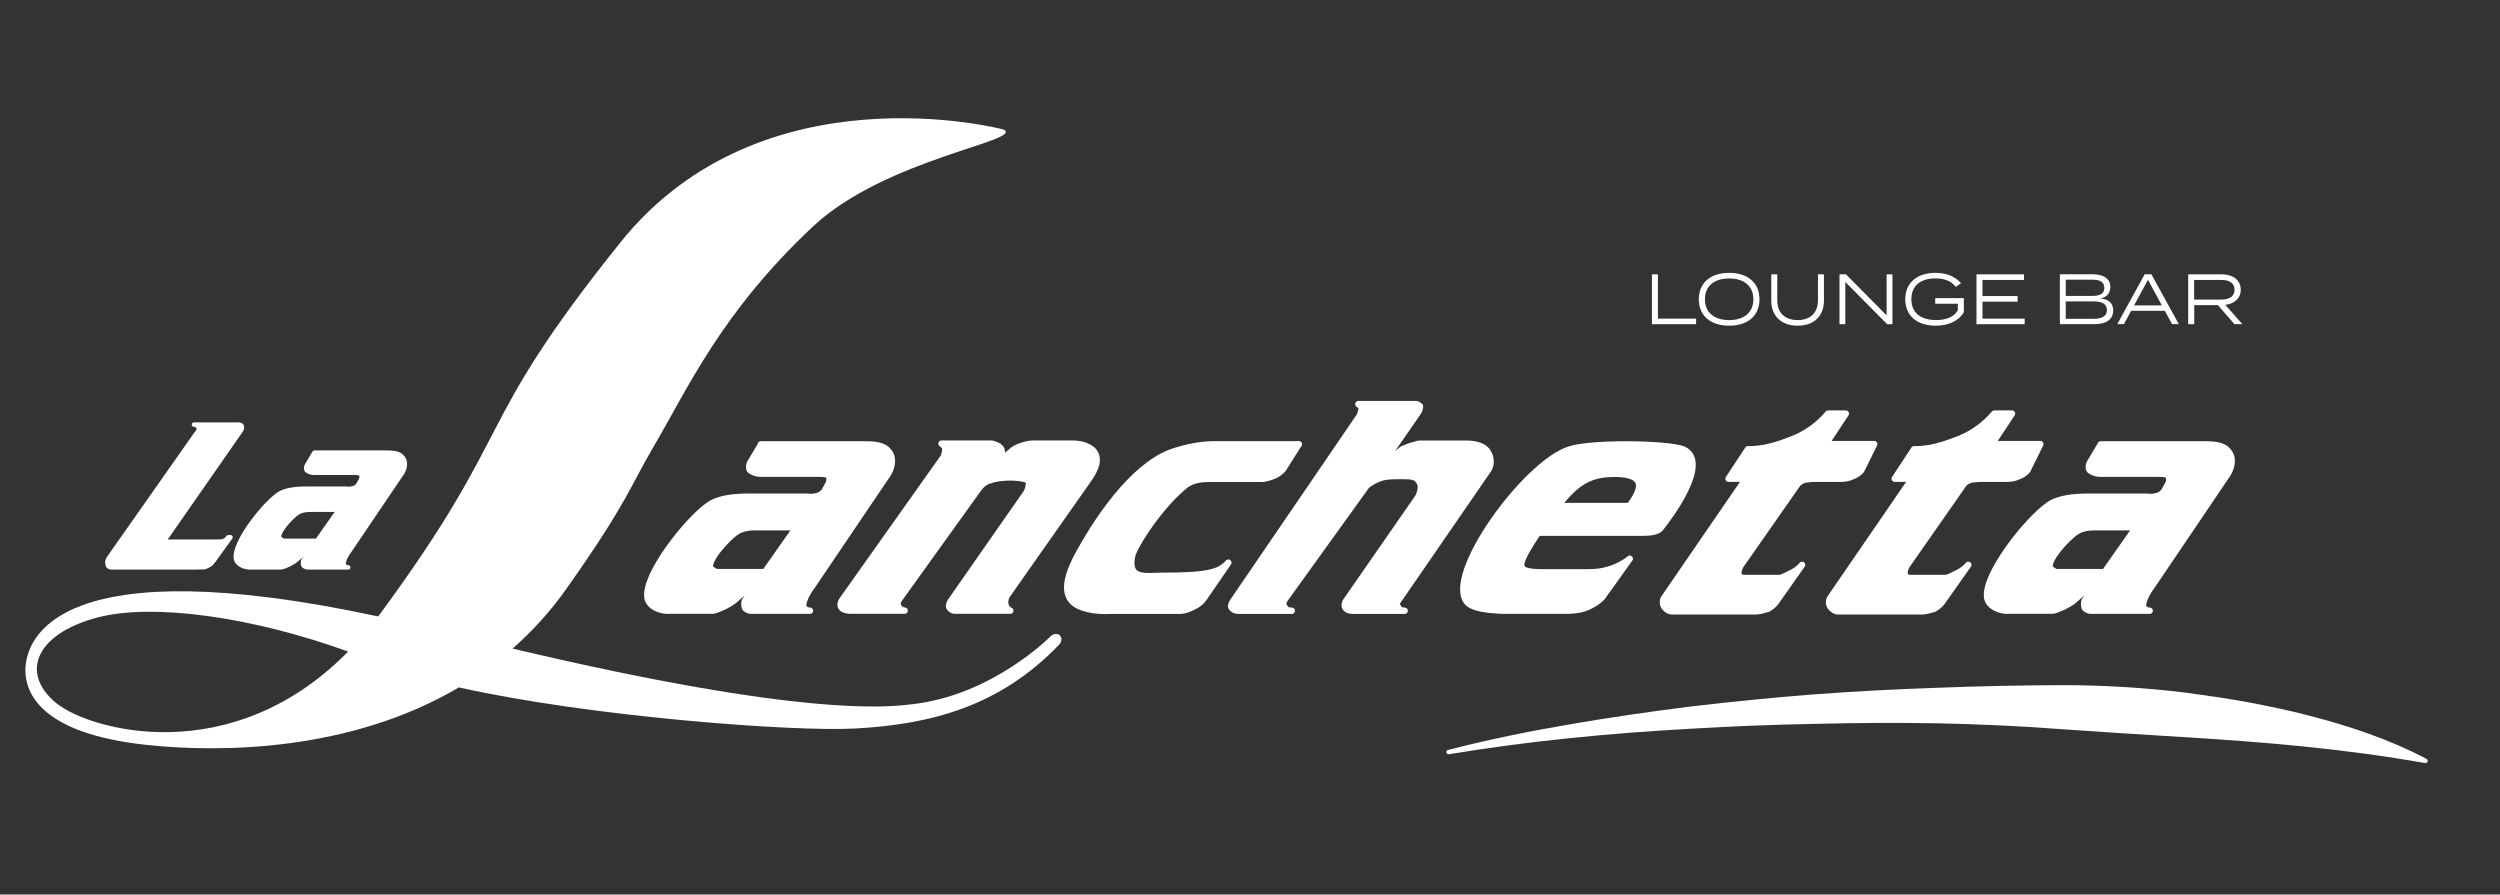 <?xml version="1.0" encoding="UTF-8"?>
<svg id="Livello_1" data-name="Livello 1" xmlns="http://www.w3.org/2000/svg" viewBox="0 0 421.19 150.71">
  <rect x="0" y="0" width="421.19" height="150.71" fill="#333333" stroke="none"/>
  <defs>
    <style>
      .cls-1, .cls-2, .cls-3 {
        fill: #fff;
      }

      .cls-2 {
        stroke-width: .74px;
      }

      .cls-2, .cls-3 {
        stroke: #fff;
        stroke-linecap: round;
        stroke-linejoin: round;
      }

      .cls-3 {
        stroke-width: 1.07px;
      }
    </style>
  </defs>
  <g>
    <g>
      <path class="cls-3" d="M128.18,74.87h17.42c1.96,0,3.31,.17,4.1,1.18,.96,1.13,.65,2.96-.57,4.49l-12.28,18.16c-1.54,2.05-1.64,3.35-1.47,3.62,.19,.35,.64,.57,1.08,.57h-9.96c-.38,0-1-.35-1.02-.57-.06-.26-.12-.78,.03-1.13l8.68-12.37h-6.8c-1.25,0-2.4,.13-3.46,.87-1.3,.91-5.16,4.92-4.15,6.18,.16,0,.61,.52,1.04,.52h8.33l-5.49,4.79c-.41,.35-1.19,.78-1.73,1.05-.63,.22-1.35,.65-1.95,.65h-7.13c-1.31,.13-3.47-.57-3.76-2.13-.66-3.88,6.76-13.16,10.26-15.59,1.66-1.26,4.52-1.48,6.92-1.48h9.75c.65,.13,1.25,0,1.92-.17,1.01-.48,1.04-.96,1.6-1.92,.3-.48,.26-1.04,.11-1.35-.13-.35-.8-.43-1.51-.43h-9.96c-.76,0-1.31-.26-1.66-.48-.36-.17-.39-.79-.19-1.26l1.89-3.18Z"/>
      <path class="cls-3" d="M158.62,74.74h8.44c.33,0,.95,.35,1.18,.44,.42,.3,.68,.74,.45,1.31l-1.02,1.83,2.63-2.18c.3-.35,1.15-.83,1.64-.96,.63-.22,1.48-.44,2.03-.44h6.64c1.47,0,2.58,.35,3.44,1.05,1.25,1.22,.79,3.01-.78,5.14l-13.71,19.51c-.25,.61-.26,1.04-.16,1.48,.04,.3,.42,.83,.81,.96h-9.36c-.44,0-.84-.35-.91-.57-.17-.26,.12-.96,.4-1.26l12.67-18.16c.28-.7,.44-1.48,.29-1.79-.24-.74-4.46-.96-6.52-.17-.78,.17-1.43,.7-2.07,1.61l-13.3,18.51c-.41,1-.13,1,.03,1.26,.07,.22,.64,.57,.97,.57h-9.09c-.54,0-1.09-.13-1.38-.35-.37-.3-.48-.7-.09-1.39l17.11-24.13c.21-.52,.3-1,.31-1.44,.07-.17-.42-.7-.64-.83Z"/>
      <path class="cls-3" d="M218.82,74.83l-2.61,4.14c-.09,.22-.97,.92-1.3,1.05-.67,.3-1.57,.65-2.39,.65h-8.06c-1.69,0-3.21,0-4.65,1-4.25,3.35-8.75,10.28-9.1,12.07-.76,4.01,2.32,3.27,5.15,3.27,7.95,0,9.63-.65,11.09-2.22l-4.11,5.97c-.39,.57-.99,1.09-1.51,1.31-.76,.39-1.59,.83-2.57,.83h-11.76c-2.56,.13-4.05-.35-4.9-.65-3.43-1.35-2.43-4.88-.86-8.06,3.35-6.36,9.46-15.51,16.08-17.99,2.59-.87,4.9-1.35,7.57-1.35h13.94Z"/>
      <path class="cls-3" d="M228.86,68.08h9.75c.16,0,.62,.35,.62,.35,.02,.22-.05,.65-.3,1l-6.48,9.37,3.84-3.14c.49-.13,1.14-.52,1.66-.61,.22,0,.88-.3,1.16-.3h7.89c1.58,0,3.11,.39,3.66,1.44,.59,.83,.66,2.27,.01,3.05l-15.15,22c-.48,.65-.08,.87,.05,1.09,.08,.35,.53,.57,1.08,.57h-8.82c-.49,0-1.06-.22-1.19-.57-.16-.26-.12-.78,.21-1.18l11.82-17.03c.57-.74,.82-1.87,.66-2.57-.56-1.18-1.03-1.35-2.99-1.35-2.18,0-3.05,0-4.24,.52-.58,.22-1.45,.74-1.88,1.13l-13.89,19.3c-.23,.57-.1,.91,.12,1.18,.13,.35,.53,.57,1.19,.57h-8.98c-.6,0-.95-.22-1.19-.57-.17-.26,.05-.78,.37-1.18l21.27-31.14c.14-.35,.19-.74,.26-.92,.16-.39-.17-.78-.52-1Z"/>
      <path class="cls-3" d="M274.57,94.13l-4.67,6.53c-.74,.74-1.51,1.18-2.25,1.53-1.07,.48-1.65,.57-3.28,.7h-11.33c-2.29-.13-4.76-.35-5.77-1.35-4.09-4.4,9.71-23.48,17.2-25.83,3.76-1.22,16.58-1,19.11,0,4.74,2.13-2.59,11.72-3.7,13.11-.36,.61-1.3,.92-2.99,.92h-17.86s1-1.39,1.55-2.22c.63-.87,1.74-2.26,1.74-2.26h12.2c2.02-2.7,3.14-5.44-2.58-5.44s-7.54,3-11.46,7.84c-2.72,4.14-4.69,6.97-4.09,7.93,.26,.7,1.95,.83,3.26,.83h6.21c2.72,0,3.68,.04,5.76-.65,1.03-.39,2.06-.92,2.94-1.61Z"/>
      <path class="cls-3" d="M294.5,75.7c2.78,0,4.86-.7,7.37-1.66,2.51-.96,4.57-2.53,6.12-4.36h2.99l-3.39,5.14h8.17l-2.17,4.4c-.43,.52-.94,.83-1.57,1.05-.61,.3-1.25,.39-1.96,.39h-4.63c-.96,.09-1.4,.09-1.81,.3-.69,.35-.79,.61-1.19,1.18l-9.25,13.24c-.16,.39-.39,.96-.3,1.13-.05,.39,.25,.87,.95,.87h5.88c.65,0,1.57-.65,2.15-.87,.4-.17,1.37-.83,1.75-1.35l-4.51,6.4c-.32,.39-1.08,1.05-1.53,1.09-.36,.09-1.12,.35-1.83,.35h-14.04c-.55,0-.95-.35-1.13-.57-.37-.3-.54-.96-.29-1.57l13.88-20.21h-2.94l3.27-4.97Z"/>
      <path class="cls-3" d="M322.49,75.7c2.78,0,4.86-.7,7.37-1.66,2.51-.96,4.57-2.53,6.13-4.36h2.99l-3.4,5.14h8.17l-2.17,4.4c-.43,.52-.93,.83-1.57,1.05-.61,.3-1.25,.39-1.96,.39h-4.63c-.96,.09-1.4,.09-1.81,.3-.69,.35-.79,.61-1.19,1.18l-9.25,13.24c-.16,.39-.39,.96-.29,1.13-.05,.39,.24,.87,.95,.87h5.88c.65,0,1.57-.65,2.15-.87,.4-.17,1.37-.83,1.75-1.35l-4.51,6.4c-.32,.39-1.08,1.05-1.53,1.09-.36,.09-1.12,.35-1.83,.35h-14.05c-.54,0-.95-.35-1.13-.57-.37-.3-.54-.96-.29-1.57l13.88-20.21h-2.94l3.27-4.97Z"/>
      <path class="cls-3" d="M353.91,74.87h17.42c1.96,0,3.3,.17,4.09,1.18,.96,1.13,.65,2.96-.57,4.49l-12.28,18.16c-1.54,2.05-1.64,3.35-1.47,3.62,.18,.35,.64,.57,1.07,.57h-9.96c-.38,0-1-.35-1.02-.57-.06-.26-.12-.78,.03-1.13l8.68-12.37h-6.81c-1.25,0-2.4,.13-3.46,.87-1.3,.91-5.16,4.92-4.15,6.18,.16,0,.6,.52,1.04,.52h8.33l-5.48,4.79c-.41,.35-1.19,.78-1.73,1.05-.63,.22-1.35,.65-1.95,.65h-7.13c-1.31,.13-3.47-.57-3.76-2.13-.65-3.88,6.77-13.16,10.26-15.59,1.65-1.26,4.52-1.48,6.92-1.48h9.75c.65,.13,1.25,0,1.92-.17,1.01-.48,1.04-.96,1.6-1.92,.3-.48,.26-1.04,.11-1.35-.13-.35-.8-.43-1.51-.43h-9.97c-.76,0-1.31-.26-1.66-.48-.36-.17-.39-.79-.19-1.26l1.89-3.18Z"/>
    </g>
    <g>
      <path class="cls-2" d="M32.68,71.53h7.03c.49,0,.89-.06,1.04,.3,.09,.24-.03,.54-.28,.87l-12.92,18.56h8.01c1.34-.06,1.69,.09,2.17-.15,.44-.15,.73-.6,.73-.6h.38l-2.84,3.94c-.37,.45-.32,.51-.94,.84-.75,.45-.95,.21-1.93,.3h-14.28c-.56,0-.74-.3-.72-.54-.1-.3-.06-.6,.18-.99l14.62-20.81c.62-.78,.66-.87,.5-1.23-.09-.24-.37-.48-.74-.48Z"/>
      <path class="cls-2" d="M52.97,76.25h12.03c1.35,0,2.28,.12,2.83,.81,.66,.78,.45,2.04-.4,3.1l-8.48,12.54c-1.06,1.41-1.13,2.32-1.02,2.5,.13,.24,.44,.39,.74,.39h-6.88c-.26,0-.69-.24-.71-.39-.04-.18-.08-.54,.02-.78l5.99-8.54h-4.7c-.86,0-1.65,.09-2.39,.6-.9,.63-3.56,3.4-2.86,4.27,.11,0,.42,.36,.72,.36h5.75l-3.79,3.31c-.29,.24-.82,.54-1.2,.72-.44,.15-.93,.45-1.35,.45h-4.92c-.9,.09-2.4-.39-2.6-1.47-.45-2.68,4.67-9.08,7.08-10.77,1.14-.87,3.12-1.02,4.78-1.02h6.73c.45,.09,.86,0,1.33-.12,.7-.33,.72-.66,1.1-1.32,.21-.33,.18-.72,.08-.93-.09-.24-.56-.3-1.04-.3h-6.88c-.53,0-.9-.18-1.14-.33-.25-.12-.27-.54-.13-.87l1.31-2.19Z"/>
    </g>
    <path class="cls-1" d="M178.58,107.06c-.4-.4-1.11-.32-1.6,.16,0,0-9.7,9.89-23.31,11.43-3.83,.43-17.69,2.36-67.31-9.38,3.27-2.88,6.33-6.2,9.07-10.08,10.25-14.5,10.75-17.25,14.5-23.62,6.03-10.25,11.56-22.88,27-37.38,12.25-11.5,35.88-14.5,32.12-16.38,0,0-40.62-10.75-64.5,19-25.34,31.58-17.23,30.92-40.42,62.49-.14,.19-.28,.36-.43,.55-53.31-11.43-59.42,3.27-59.42,9.08,0,3.97,2.79,10.67,20.34,12.56,12.52,1.35,34.36,1.14,52.69-9.68,22.01,4.93,56.21,7.49,66.68,6.93,12.94-.69,24.48-3.77,34.41-14.09,.49-.49,.56-1.21,.16-1.6ZM9.57,118.53c-6.19-4.97-3.75-11.66,6.75-14.47,9.39-2.52,26.25-.11,42.33,5.71-19.66,20.03-43.51,13.23-49.07,8.76Z"/>
    <path class="cls-1" d="M243.95,126.35c6.72-1.73,13.53-3.12,20.37-4.29,6.84-1.18,13.72-2.18,20.61-3.04,6.9-.82,13.82-1.5,20.75-2.04,6.93-.51,13.88-.88,20.84-1.11,6.96-.27,13.93-.41,20.91-.44,6.98,.01,13.97,.42,20.92,1.28,3.47,.47,6.94,.97,10.39,1.6,3.44,.67,6.89,1.35,10.29,2.26,6.8,1.75,13.54,3.99,19.77,7.28,.19,.1,.26,.33,.16,.51-.08,.15-.25,.22-.4,.2-13.68-2.44-27.24-3.55-40.9-4.39-6.82-.42-13.65-.84-20.49-1.33-6.84-.52-13.71-.83-20.59-.98-6.88-.11-13.76-.08-20.65,.09-6.89,.13-13.78,.39-20.66,.8-13.77,.75-27.52,2.06-41.16,4.32-.21,.03-.4-.1-.43-.31-.03-.19,.09-.38,.28-.43Z"/>
  </g>
  <g>
    <path class="cls-1" d="M285.75,53.68v.94h-7.44v-8.4h1.01v7.46h6.43Z"/>
    <path class="cls-1" d="M286.21,50.42c0-2.73,1.92-4.45,5.11-4.45s5.11,1.72,5.11,4.45-1.92,4.45-5.11,4.45-5.11-1.72-5.11-4.45Zm9.19,0c0-2.25-1.61-3.51-4.08-3.51s-4.08,1.26-4.08,3.51,1.61,3.51,4.08,3.51,4.08-1.26,4.08-3.51Z"/>
    <path class="cls-1" d="M307.29,46.22v4.44c0,2.45-1.54,4.21-4.43,4.21s-4.44-1.76-4.44-4.21v-4.44h1.01v4.38c0,2.06,1.24,3.33,3.43,3.33s3.42-1.27,3.42-3.33v-4.38h1.01Z"/>
    <path class="cls-1" d="M318.83,46.22v8.4h-.89l-7.05-7.11v7.11h-.98v-8.4h1.09l6.85,6.92v-6.92h.98Z"/>
    <path class="cls-1" d="M330.86,52.58c-.7,1.31-2.37,2.29-4.7,2.29-3.25,0-5.17-1.72-5.17-4.45s1.92-4.45,5.13-4.45c2.05,0,3.43,.77,4.27,1.75l-.88,.61c-.76-.95-1.87-1.43-3.39-1.43-2.51,0-4.1,1.19-4.1,3.51s1.61,3.51,4.17,3.51c1.67,0,3.03-.49,3.66-1.66v-1.09h-3.81v-.94h4.82v2.33Z"/>
    <path class="cls-1" d="M341.11,53.68v.94h-8.12v-8.4h8v.94h-6.99v2.72h5.92v.94h-5.92v2.87h7.11Z"/>
    <path class="cls-1" d="M356.02,52.31c0,1.54-1.21,2.3-3.15,2.3h-5.83v-8.4h5.59c1.7,0,2.91,.72,2.91,2.13,0,.96-.56,1.85-1.8,1.94,1.31,.08,2.28,.61,2.28,2.02Zm-7.99-2.45h4.45c1.2,0,2.05-.31,2.05-1.37s-.85-1.37-2.05-1.37h-4.45v2.73Zm6.94,2.38c0-1.04-.85-1.46-2.29-1.46h-4.65v2.93h4.65c1.44,0,2.29-.43,2.29-1.46Z"/>
    <path class="cls-1" d="M364.71,52.36h-5.66l-1.22,2.25h-1.12l4.62-8.4h1.13l4.62,8.4h-1.14l-1.22-2.25Zm-.49-.91l-2.34-4.31-2.34,4.31h4.68Z"/>
    <path class="cls-1" d="M376.45,54.62l-2.78-3.21h-3.99v3.21h-1.02v-8.4h5.64c1.87,0,3.21,.94,3.21,2.59,0,1.46-1.06,2.37-2.6,2.55l2.87,3.25h-1.32Zm-2.23-4.15c1.36,0,2.25-.52,2.25-1.65s-.9-1.66-2.25-1.66h-4.56v3.31h4.56Z"/>
  </g>
</svg>